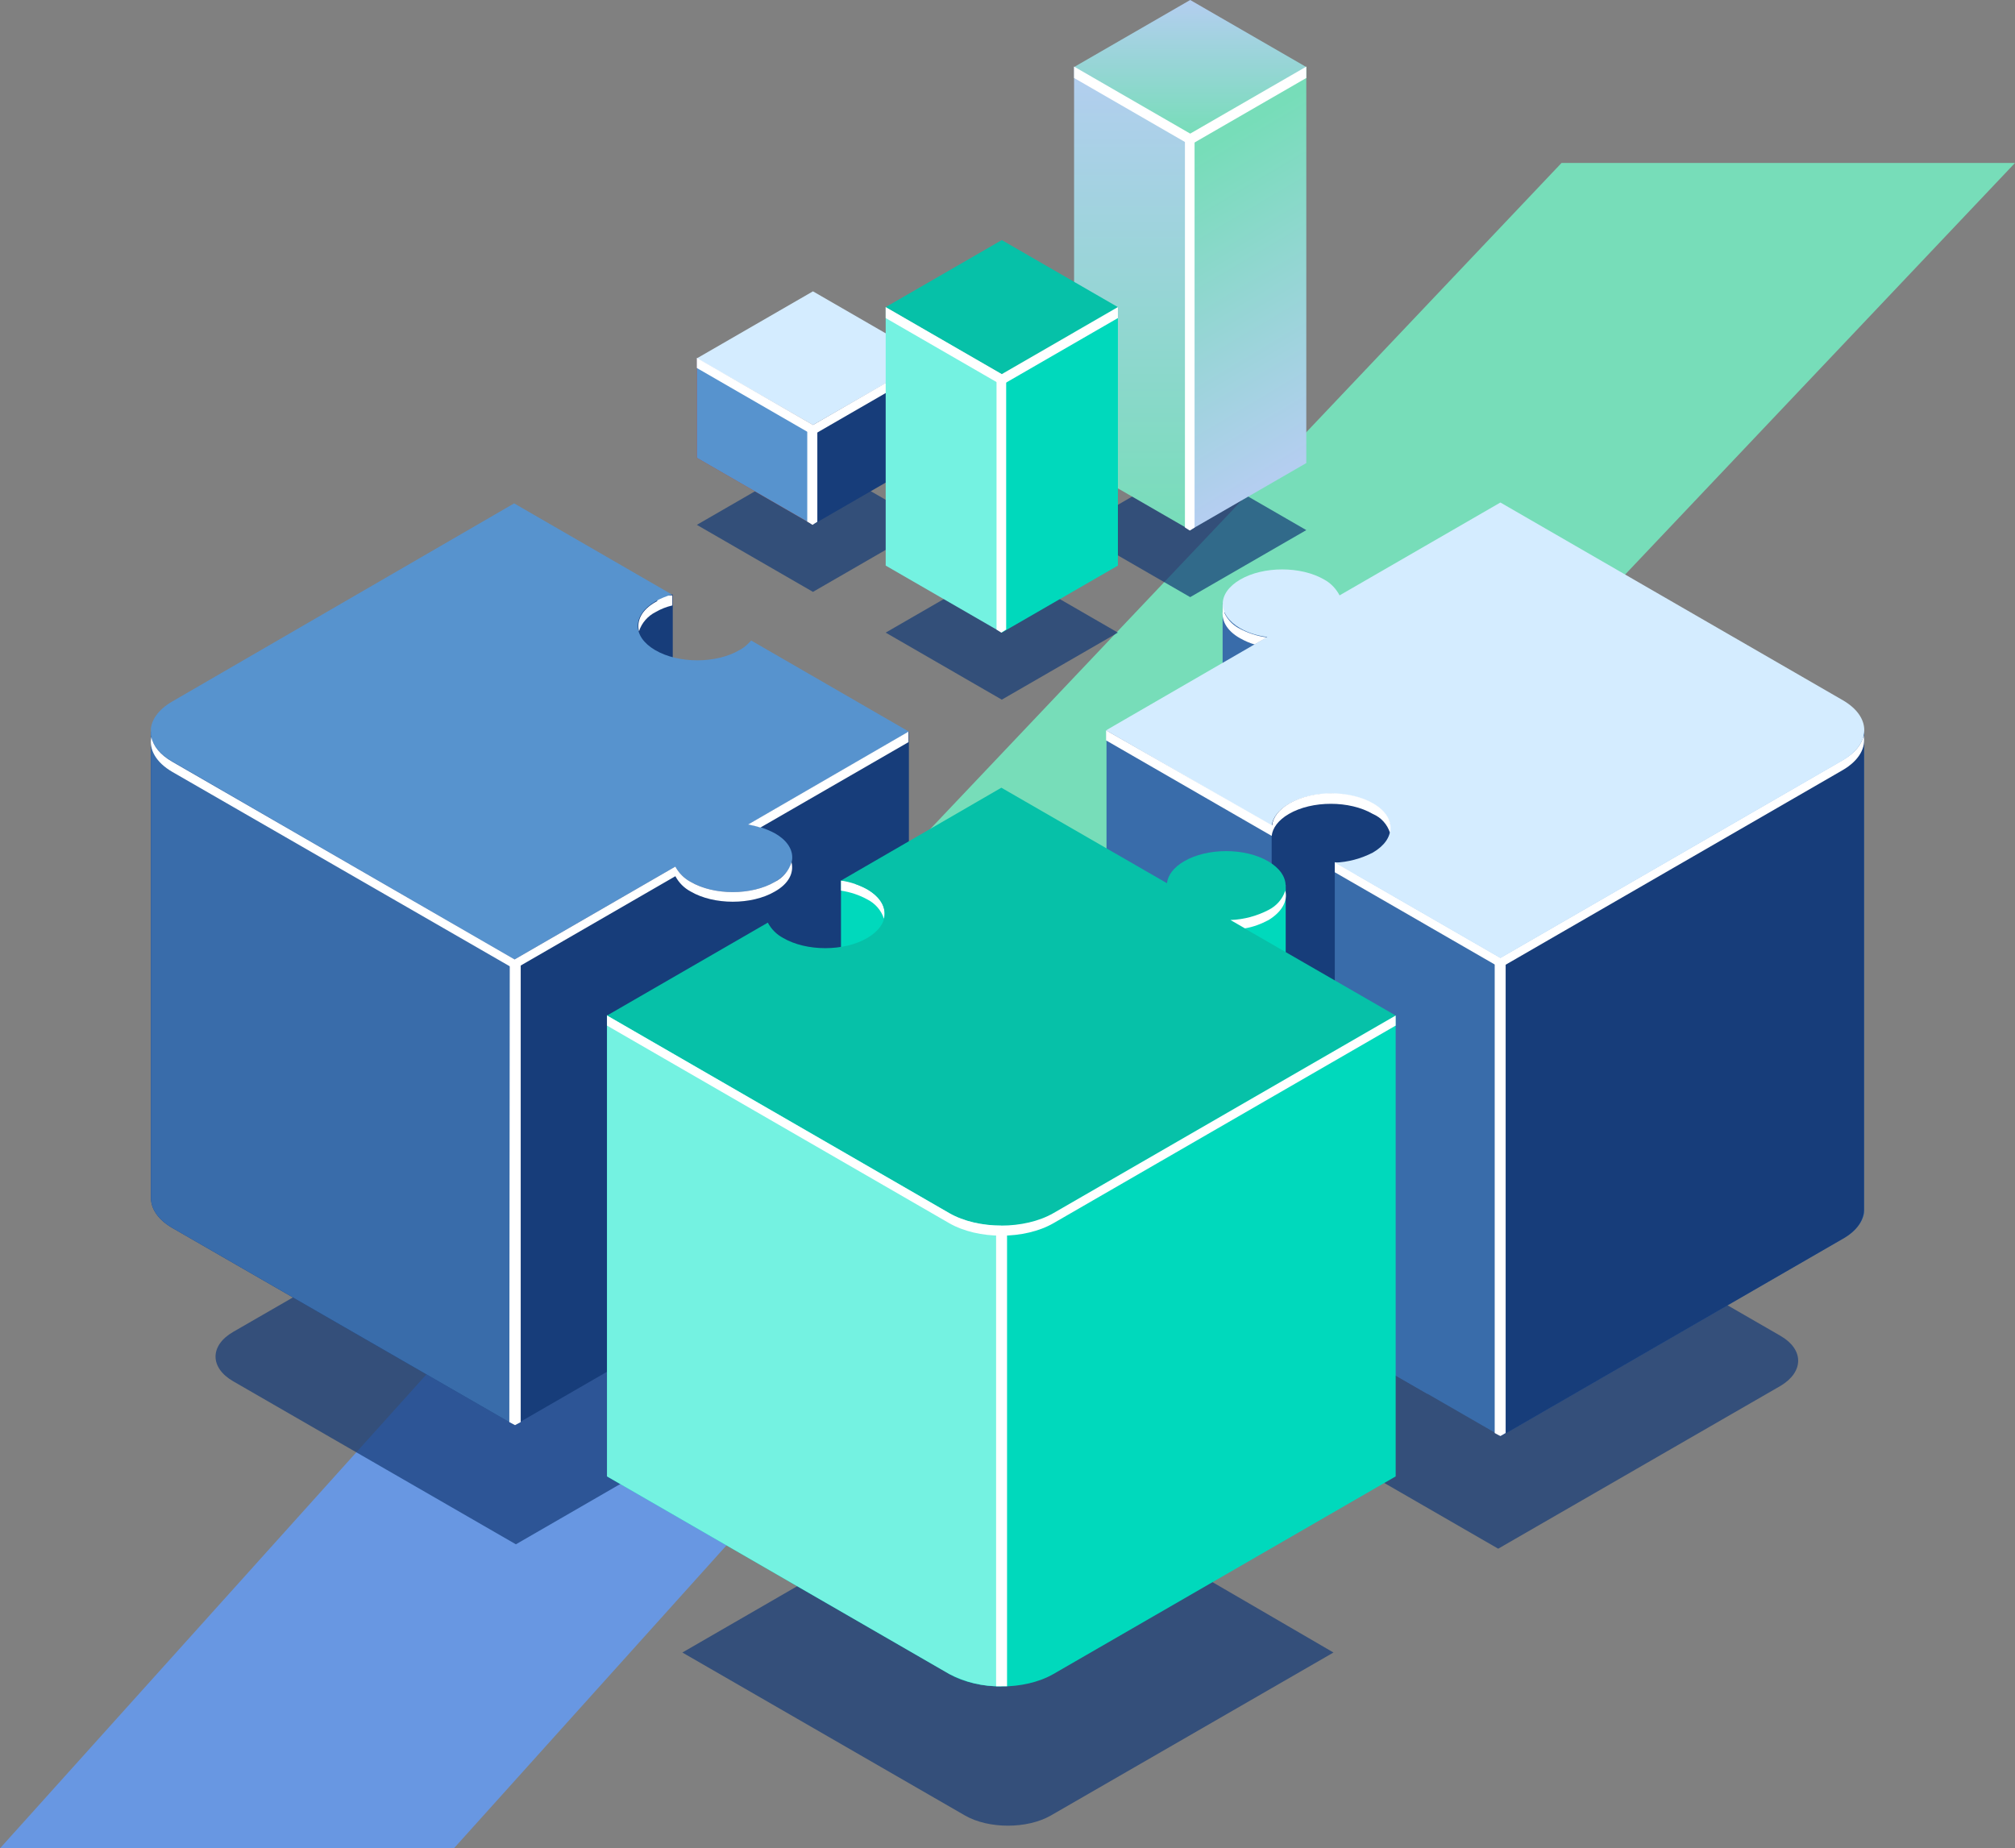 <?xml version="1.0" encoding="utf-8"?>
<!-- Generator: Adobe Illustrator 28.1.0, SVG Export Plug-In . SVG Version: 6.00 Build 0)  -->
<svg version="1.1" id="Layer_1" xmlns="http://www.w3.org/2000/svg" xmlns:xlink="http://www.w3.org/1999/xlink" x="0px" y="0px"
	 viewBox="0 0 459.9 421.9" style="enable-background:new 0 0 459.9 421.9;" xml:space="preserve">
<rect x="0" y="0" width="459.9" height="421.9" fill="#808080" stroke="none"/>
<style type="text/css">
	.st0{fill:#6897E2;}
	.st1{fill:#77DDB9;}
	.st2{opacity:0.71;fill:#153B77;enable-background:new    ;}
	.st3{fill:#C13D1A;}
	.st4{fill:#173D7A;}
	.st5{fill:#5793CE;}
	.st6{fill:#D4ECFF;}
	.st7{fill:#FFFFFF;}
	.st8{fill:url(#Path_57609_00000181078582443403305530000013088416353444281279_);}
	.st9{fill:url(#Path_57610_00000103251385539264597380000017410033278970266801_);}
	.st10{fill:url(#Path_57611_00000124156986789462505800000000276631657834050976_);}
	.st11{fill:#74F2E1;}
	.st12{fill:#00D9BC;}
	.st13{fill:#06C1A8;}
	.st14{clip-path:url(#SVGID_00000070807201312893492190000000649638589560659643_);}
	.st15{fill:#EFEFEF;}
	.st16{opacity:0.713;fill:#153B77;enable-background:new    ;}
	.st17{fill:#396CAA;}
</style>
<g id="Group_12308" transform="translate(-160.348 -1589.821)">
	<g id="Group_12027" transform="translate(160.348 1627.016)">
		<path id="Path_1" class="st0" d="M281.1,187.4H177.5L0,384.7h103.6L281.1,187.4z"/>
		<path id="Path_3" class="st1" d="M459.9,0H356.4L178.8,187.4h103.6L459.9,0z"/>
	</g>
	<g id="Group_12071" transform="translate(194.795 1589.821)">
		<path id="Path_57601" class="st2" d="M124.6,119.8l26.5-15.3l26.5,15.3l-26.5,15.3L124.6,119.8z"/>
		<path id="Path_57602" class="st3" d="M151.1,119.8V97l-26.5-15.3v22.8L151.1,119.8z"/>
		<path id="Path_57603" class="st4" d="M151,97l26.5-15.3v22.8L151,119.8V97z"/>
		<path id="Path_57604" class="st5" d="M151.1,119.8V97l-26.5-15.3v22.8L151.1,119.8z"/>
		<path id="Path_57605" class="st6" d="M124.6,81.8l26.5-15.3l26.5,15.3L151.1,97L124.6,81.8z"/>
		<path id="Path_57606" class="st7" d="M151.1,97l-26.5-15.3v2.3l26.5,15.3l26.5-15.3v-2.3L151.1,97z"/>
		<path id="Path_57607" class="st7" d="M149.9,119.1l1.1,0.7l1.1-0.7V97.5h-2.3V119.1z"/>
		<path id="Path_57608" class="st2" d="M210.7,121l26.5-15.3l26.5,15.3l-26.5,15.3L210.7,121z"/>
		
			<linearGradient id="Path_57609_00000080198206839908917080000001451860375819225518_" gradientUnits="userSpaceOnUse" x1="-106.112" y1="606.26" x2="-106.112" y2="605.26" gradientTransform="matrix(26.456 0 0 -105.736 3031.227 64118.762)">
			<stop  offset="0" style="stop-color:#B4CEF0"/>
			<stop  offset="1" style="stop-color:#77DDB9"/>
		</linearGradient>
		<path id="Path_57609" style="fill:url(#Path_57609_00000080198206839908917080000001451860375819225518_);" d="M237.2,121V30.5
			l-26.5-15.3v90.5L237.2,121z"/>
		
			<linearGradient id="Path_57610_00000088095852739746544040000000752976304337197455_" gradientUnits="userSpaceOnUse" x1="-106.052" y1="605.354" x2="-106.167" y2="606.128" gradientTransform="matrix(26.456 0 0 -105.738 3057.682 64119.977)">
			<stop  offset="0" style="stop-color:#B4CEF0"/>
			<stop  offset="1" style="stop-color:#77DDB9"/>
		</linearGradient>
		<path id="Path_57610" style="fill:url(#Path_57610_00000088095852739746544040000000752976304337197455_);" d="M237.2,30.5
			l26.5-15.3v90.5L237.2,121V30.5z"/>
		
			<linearGradient id="Path_57611_00000052103044718445859210000007742909274505396376_" gradientUnits="userSpaceOnUse" x1="-107.53" y1="601.977" x2="-107.53" y2="600.977" gradientTransform="matrix(52.914 0 0 -30.55 5926.974 18390.4)">
			<stop  offset="0" style="stop-color:#B4CEF0"/>
			<stop  offset="1" style="stop-color:#77DDB9"/>
		</linearGradient>
		<path id="Path_57611" style="fill:url(#Path_57611_00000052103044718445859210000007742909274505396376_);" d="M237.2,0
			l-26.5,15.3l26.5,15.3l26.5-15.3L237.2,0z"/>
		<path id="Path_57612" class="st7" d="M237.2,30.5l-26.5-15.3v2.6l26.5,15.3l26.5-15.3v-2.6L237.2,30.5z"/>
		<path id="Path_57613" class="st7" d="M236,120.4l1.1,0.7l1.1-0.7V31.3H236V120.4z"/>
		<path id="Path_57614" class="st2" d="M167.7,144.4l26.5-15.3l26.5,15.3l-26.5,15.3L167.7,144.4z"/>
		<path id="Path_57615" class="st11" d="M194.2,144.4v-59l-26.5-15.3v59L194.2,144.4z"/>
		<path id="Path_57616" class="st12" d="M194.2,85.4l26.5-15.3v59l-26.5,15.3V85.4z"/>
		<path id="Path_57617" class="st13" d="M167.7,70.1l26.5-15.3l26.5,15.3l-26.5,15.3L167.7,70.1z"/>
		<path id="Path_57618" class="st7" d="M194.2,85.4l-26.5-15.3v2.5l26.5,15.3l26.5-15.3v-2.5L194.2,85.4z"/>
		<g id="Group_12072" transform="translate(0 0)">
			<g>
				<defs>
					<rect id="SVGID_1_" x="0" width="391" height="416.7"/>
				</defs>
				<clipPath id="SVGID_00000057108338021840215120000005543754475398800559_">
					<use xlink:href="#SVGID_1_"  style="overflow:visible;"/>
				</clipPath>
				<g id="Group_12071-2" style="clip-path:url(#SVGID_00000057108338021840215120000005543754475398800559_);">
					<path id="Path_57619" class="st15" d="M224.4,273.1c-1.8-0.2-3.5-0.8-5.1-1.7c-4.4-2.5-4.4-6.6,0-9.2c5-2.5,10.9-2.5,15.9,0
						c1.3,0.7,2.3,1.7,2.9,2.9l30.3-17.5l-64.5-37.2c-5.4-3.1-14.2-3.1-19.6,0l-64.5,37.2l29.7,17.1c-1.1,0.3-2.2,0.7-3.2,1.3
						c-4.4,2.5-4.4,6.6,0,9.2c5,2.5,10.9,2.5,15.9,0c0.8-0.5,1.6-1.1,2.2-1.8l29.7,17.1L224.4,273.1z"/>
					<path id="Path_57620" class="st16" d="M371.9,304.9l-64.5-37.2l-30.3,17.5c-0.6-1.3-1.7-2.3-2.9-2.9c-5-2.5-10.9-2.5-15.9,0
						c-4.4,2.5-4.4,6.6,0,9.2c1.6,0.9,3.3,1.4,5.1,1.7l-30.3,17.5l31.2,18c0.2-1.5,1.2-3,3.3-4.2c4.4-2.5,6.5-3,10.9-0.5
						c4.4,2.5,5.4,5.2,1,7.7c-2,1.2-0.6,3.7-3.2,3.8l31.2,18l64.5-37.2C377.3,313.1,377.3,308,371.9,304.9"/>
					<path id="Path_57621" class="st16" d="M132.3,328.9c-1.5-0.9-3.2-1.4-5-1.7l30.3-17.5l-29.7-17.1c-0.6,0.7-1.4,1.4-2.2,1.8
						c-5,2.5-10.9,2.5-15.9,0c-4.4-2.5-4.4-6.6,0-9.2c1-0.6,2.1-1,3.2-1.3l-29.7-17.1l-64.5,37.2c-5.4,3.1-5.4,8.2,0,11.3l64.5,37.2
						l30.3-17.5c0.6,1.2,1.7,2.2,2.9,2.9c5,2.5,10.9,2.5,15.9,0C136.7,335.5,136.7,331.4,132.3,328.9"/>
					<path id="Path_57622" class="st16" d="M238.8,359.1c2.5,0,5-0.7,7.2-1.9c4.4-2.5,4.4-6.6,0-9.2c-5-2.5-10.9-2.5-15.9,0
						c-2,1.2-3.1,2.6-3.2,4.2l-31.2-18l-30.3,17.5c1.7,0.2,3.4,0.8,5,1.7c4.4,2.5,4.4,6.6,0,9.2c-5,2.5-10.9,2.5-15.9,0
						c-1.2-0.6-2.2-1.6-2.9-2.9l-30.3,17.5l64.5,37.2c5.4,3.1,14.2,3.1,19.6,0l64.5-37.2L238.8,359.1z"/>
					<path id="Path_57623" class="st17" d="M377.9,172.1L308,131.8L271.3,153c-0.8-1.5-2-2.8-3.5-3.6c-2-1.1-4.2-1.8-6.5-2.1
						c-1.2-1.5-5.1-6.3-5.5-6.4l-11.2-3.2v17.1c0,2,1.3,4.1,4,5.6c1.9,1.1,4,1.7,6.2,2l-18.5,10.7l-18.2-6.5v109.2l37.8,21.8
						c0.2-1.8,1.5-3.6,3.9-5c3.2-1.7,6.8-2.5,10.5-2.3V306l37.8,21.8l78.1-45.1c3.4-1.9,5-4.5,4.9-7h0V166.8L377.9,172.1z"/>
					<path id="Path_57624" class="st4" d="M308,131.8l-0.3,0.2v195.7l0.3,0.2l78.1-45.1c3.4-1.9,5-4.5,4.9-7h0V166.8l-13.1,5.3
						L308,131.8z"/>
					<path id="Path_57625" class="st17" d="M270.2,201.7v-4.9l4.3,2.5L270.2,201.7z"/>
					<path id="Path_57626" class="st4" d="M255.8,175.2v122.5c0.2-1.8,1.5-3.6,3.9-5c5.3-3.1,13.9-3.1,19.2,0c1,0.6,1.9,1.3,2.7,2.2
						c2.9-0.9,5.8-1.4,8.8-1.5V175.2H255.8z"/>
					<path id="Path_57627" class="st17" d="M291.4,318.2l0-106.9l-21.2-12.3V306L291.4,318.2z"/>
					<path id="Path_57628" class="st7" d="M390.9,167.8c-0.4,2.1-2,4.1-4.8,5.7L308,218.6l-32.9-19c0-0.5-0.2-1.6-0.2-1.6l-4.7-1.2
						v2.3l37.8,21.8l78.1-45.1C389.9,173.6,391.5,170.6,390.9,167.8"/>
					<path id="Path_57629" class="st7" d="M244.6,140.2v-2.3l1.8,0.6L244.6,140.2z"/>
					<path id="Path_57630" class="st6" d="M386.1,159.8L308,114.7l-36.7,21.2c-0.8-1.5-2-2.8-3.5-3.6c-5.3-3.1-13.9-3.1-19.2,0
						s-5.3,8,0,11.1c1.9,1.1,4,1.7,6.2,2L218,166.7l37.8,21.8c0.2-1.8,1.5-3.6,3.9-5c5.3-3.1,13.9-3.1,19.2,0c5.3,3.1,5.3,8,0,11.1
						c-2.7,1.4-5.7,2.2-8.7,2.3l37.8,21.8l78.1-45.1C392.7,169.7,392.7,163.6,386.1,159.8"/>
					<path id="Path_57631" class="st7" d="M248.6,145.7c1.1,0.6,2.2,1.1,3.3,1.4l2.8-1.6c-2.2-0.3-4.3-1-6.2-2
						c-1.8-0.9-3.2-2.5-3.8-4.4C244.2,141.4,245.4,143.9,248.6,145.7"/>
					<path id="Path_57632" class="st7" d="M282.8,190.1c0.6-2.4-0.7-4.9-3.8-6.7c-5.3-3.1-13.9-3.1-19.2,0c-2.4,1.4-3.7,3.2-3.9,5
						L218,166.7v2.3l37.8,21.8c0.2-1.8,1.5-3.6,3.9-5c5.3-3.1,13.9-3.1,19.2,0C280.8,186.6,282.2,188.2,282.8,190.1"/>
					<path id="Path_57633" class="st4" d="M173,273.4V167l-17.9,6.7l-18-10.4c-0.8,0.9-1.7,1.7-2.7,2.2c-5.3,3.1-13.9,3.1-19.2,0
						c-5.2-3-5.3-7.8-0.3-10.9l4.2,2.3v-21.2h-13l-1.3,8.8L83,132.1L13.9,172L0,167v106.4c0,2.5,1.6,5,4.9,6.9L83,325.3l36.7-21.2
						c0.8,1.5,2,2.7,3.5,3.5c5.3,3.1,13.9,3.1,19.2,0c2.8-1.6,4.1-3.7,4-5.8v-13.1L173,273.4z"/>
					<path id="Path_57634" class="st17" d="M83,132.1L13.9,172L0,167v106.4c0,2.5,1.6,5,4.9,6.9L83,325.3L83,132.1L83,132.1z"/>
					<path id="Path_57635" class="st7" d="M115.9,135.9l-0.4,1.2l0.1,0.1c-0.1,0.1-0.3,0.1-0.4,0.2c-3.2,1.8-4.4,4.3-3.8,6.7
						c0.6-1.9,2-3.5,3.8-4.4c1.2-0.7,2.5-1.2,3.8-1.5v-2.3L115.9,135.9z"/>
					<path id="Path_57636" class="st5" d="M142.4,190.2c-1.9-1-3.9-1.7-6-2L173,167l-36-20.8c-0.8,0.9-1.7,1.7-2.7,2.2
						c-5.3,3.1-13.9,3.1-19.2,0s-5.3-8,0-11.1c1.2-0.7,2.5-1.2,3.8-1.6l-36-20.8L4.9,160.1c-6.6,3.8-6.6,9.9,0,13.7L83,219
						l36.7-21.2c0.8,1.5,2,2.7,3.5,3.5c5.3,3.1,13.9,3.1,19.2,0S147.7,193.2,142.4,190.2"/>
					<path id="Path_57637" class="st7" d="M142.4,201.3c-5.3,3.1-13.9,3.1-19.2,0c-1.5-0.8-2.7-2-3.5-3.5L83,219L4.9,173.9
						c-2.8-1.6-4.4-3.6-4.8-5.7c-0.6,2.8,1,5.8,4.8,8L83,221.2l36.7-21.2c0.8,1.5,2,2.7,3.5,3.5c5.3,3.1,13.9,3.1,19.2,0
						c3.2-1.8,4.4-4.3,3.8-6.7C145.6,198.8,144.2,200.4,142.4,201.3"/>
					<path id="Path_57638" class="st7" d="M136.3,188.2c1,0.2,1.9,0.4,2.8,0.7l33.8-19.5V167L136.3,188.2z"/>
					<path id="Path_57639" class="st12" d="M266.5,238.7L246.3,227c3.1-0.1,6.1-0.8,8.7-2.3c1.9-0.9,3.3-2.6,3.9-4.6l0.1,0.1v-18.2
						l-17.1,6.7l3.9,2.7c-3.5-0.1-6.9,0.7-10,2.3c-2.4,1.4-3.7,3.2-3.9,5l-37.8-21.8l-22.2,12.8l-2.3-7.7l-12.1-1v19l3.7-0.9
						c0.8,0.3,1.6,0.6,2.3,1.1c5.3,3.1,5.3,8,0,11.1s-13.9,3.1-19.2,0c-1.5-0.8-2.7-2-3.5-3.5l-20.3,11.7l-16.4-7.6V337l78.1,45.1
						c6.6,3.8,17.2,3.8,23.8,0l78.1-45.1V231.8L266.5,238.7z"/>
					<path id="Path_57640" class="st7" d="M163.5,203c-0.9-0.5-1.8-0.9-2.7-1.2l-0.3-0.6l-3-0.2v2.3c2.1,0.3,4.2,1,6,2
						c1.8,0.9,3.2,2.5,3.8,4.4C167.9,207.3,166.6,204.8,163.5,203"/>
					<path id="Path_57641" class="st11" d="M194.1,221.2h-28.9c3.5,3,3,7.2-1.7,9.9c-5.3,3.1-13.9,3.1-19.2,0
						c-1.5-0.8-2.7-2-3.5-3.5l-20.3,11.7l-16.4-7.6V337l78.1,45.1c3.7,1.9,7.7,2.9,11.9,2.8L194.1,221.2z"/>
					<path id="Path_57642" class="st13" d="M246.3,210c3.1-0.1,6.1-0.8,8.7-2.3c5.3-3.1,5.3-8,0-11.1c-5.3-3.1-13.9-3.1-19.2,0
						c-2.4,1.4-3.7,3.2-3.9,5l-37.8-21.8L157.5,201c2.1,0.3,4.2,1,6,2c5.3,3.1,5.3,8,0,11.1s-13.9,3.1-19.2,0
						c-1.5-0.8-2.7-2-3.5-3.5l-36.7,21.2l78.1,45.1c6.6,3.8,17.2,3.8,23.8,0l78.1-45.1L246.3,210z"/>
					<path id="Path_57643" class="st7" d="M258.9,203.3c-0.6,1.9-2,3.5-3.8,4.4c-2.7,1.4-5.7,2.2-8.7,2.3l3.3,1.9
						c1.9-0.3,3.7-1,5.4-1.9C258.2,208.1,259.5,205.6,258.9,203.3"/>
					<path id="Path_57644" class="st7" d="M206,276.9c-6.6,3.8-17.2,3.8-23.8,0l-78.1-45.1v2.3l78.1,45.1c6.6,3.8,17.2,3.8,23.8,0
						l78.1-45.1v-2.3L206,276.9z"/>
					<path id="Path_57645" class="st7" d="M309.2,220.2v106.9l-1.2,0.7l-1.3-0.7V219.6L309.2,220.2z"/>
					<path id="Path_57646" class="st7" d="M192.9,384.9c0.8,0,1.7,0,2.5,0V281h-2.5V384.9z"/>
					<path id="Path_57647" class="st7" d="M81.8,324.6l1.3,0.7l1.3-0.7V220.1h-2.5L81.8,324.6z"/>
					<path id="Path_57648" class="st7" d="M193,143.7l1.1,0.7l1.1-0.7V86.2H193V143.7z"/>
				</g>
			</g>
		</g>
	</g>
</g>
</svg>
